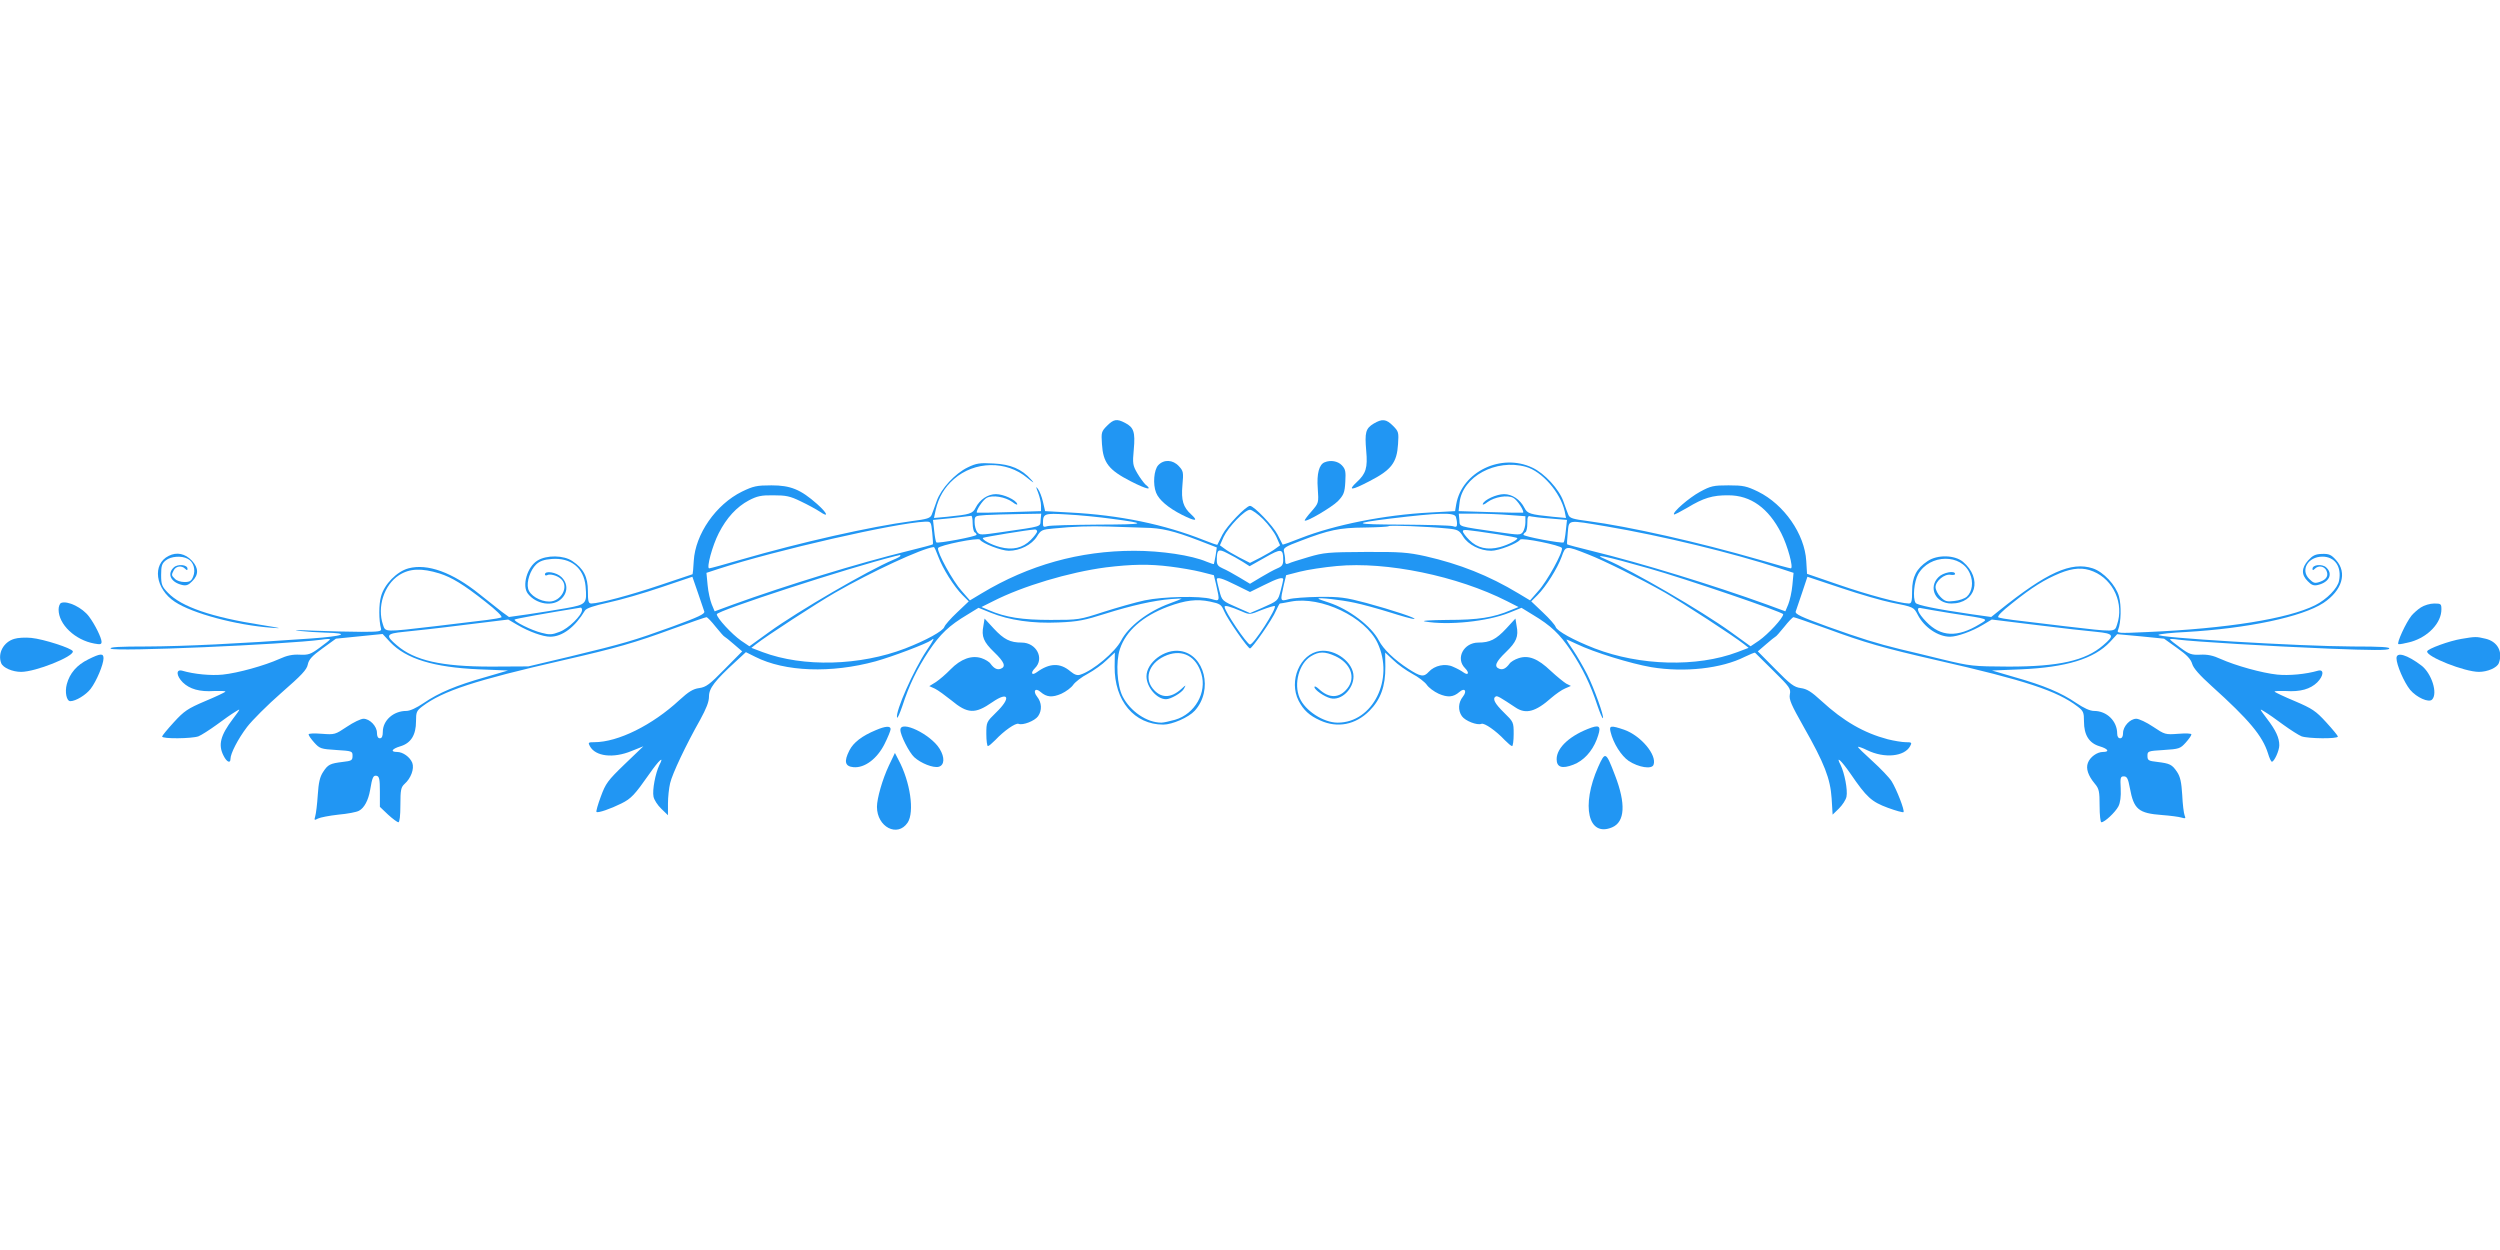 <?xml version="1.0" standalone="no"?>
<!DOCTYPE svg PUBLIC "-//W3C//DTD SVG 20010904//EN"
 "http://www.w3.org/TR/2001/REC-SVG-20010904/DTD/svg10.dtd">
<svg version="1.0" xmlns="http://www.w3.org/2000/svg"
 width="1280pt" height="640pt" viewBox="0 0 1280 640"
 preserveAspectRatio="xMidYMid meet">
<g transform="translate(0,640) scale(0.1,-0.1)"
fill="#2196f3" stroke="none">
<path d="M5668 4220 c-29 -29 -30 -34 -26 -94 6 -95 34 -132 147 -190 82 -42
116 -49 75 -16 -8 8 -27 33 -41 57 -23 40 -25 49 -18 122 8 89 0 113 -45 136
-42 22 -58 19 -92 -15z"/>
<path d="M7033 4231 c-41 -25 -46 -45 -38 -139 8 -87 -1 -117 -49 -161 -47
-44 -27 -43 65 5 113 58 141 95 147 190 4 60 3 65 -26 94 -35 35 -55 37 -99
11z"/>
<path d="M5930 4018 c-22 -24 -28 -97 -11 -140 14 -37 62 -78 133 -114 68 -34
86 -34 47 2 -41 37 -52 72 -45 149 6 67 5 73 -18 98 -31 34 -77 36 -106 5z"/>
<path d="M6782 4033 c-28 -11 -41 -58 -35 -134 5 -74 5 -74 -31 -116 -20 -22
-36 -44 -36 -47 0 -15 138 66 170 98 30 32 35 44 38 99 3 53 1 65 -18 85 -20
21 -57 28 -88 15z"/>
<path d="M4955 4007 c-65 -31 -137 -109 -159 -172 -10 -28 -21 -59 -26 -71 -7
-17 -23 -22 -101 -32 -212 -28 -566 -108 -874 -197 -85 -25 -159 -45 -164 -45
-15 0 16 116 49 180 40 79 92 135 154 168 42 22 64 27 126 26 64 0 85 -4 140
-31 36 -17 80 -41 98 -53 48 -33 39 -8 -15 40 -84 74 -135 95 -233 95 -76 0
-93 -4 -151 -32 -134 -66 -239 -218 -247 -355 -2 -38 -5 -68 -6 -68 -1 0 -76
-25 -167 -56 -151 -51 -309 -93 -351 -94 -15 0 -18 10 -18 64 0 72 -22 115
-79 153 -45 31 -132 32 -179 3 -53 -32 -81 -130 -49 -170 43 -55 130 -68 172
-25 33 32 33 78 0 110 -25 25 -85 35 -85 14 0 -5 5 -7 11 -4 14 9 55 -2 73
-21 40 -39 -1 -114 -62 -114 -47 0 -100 32 -108 66 -9 36 11 95 41 124 18 17
40 25 79 28 98 8 165 -45 174 -139 8 -90 5 -94 -100 -113 -51 -9 -138 -23
-193 -31 l-99 -14 -36 26 c-19 15 -71 56 -115 91 -139 112 -267 158 -364 132
-59 -16 -123 -81 -140 -143 -12 -41 -12 -122 0 -167 3 -13 -13 -15 -101 -15
-58 0 -168 3 -245 6 -79 4 -112 3 -75 -1 36 -4 97 -8 135 -9 133 -3 97 -18
-72 -30 -376 -27 -649 -40 -838 -41 -147 0 -196 -3 -188 -11 17 -17 893 21
1081 46 23 4 42 4 42 2 0 -3 -24 -22 -53 -43 -46 -34 -58 -38 -102 -36 -37 2
-66 -4 -105 -22 -76 -34 -212 -72 -290 -80 -59 -6 -146 2 -207 20 -33 9 -31
-26 3 -60 35 -34 86 -49 161 -44 34 1 59 0 57 -3 -2 -4 -49 -26 -104 -49 -89
-38 -107 -50 -160 -108 -33 -36 -60 -69 -60 -73 0 -13 153 -11 186 1 15 6 57
33 93 59 36 27 79 57 96 67 28 18 28 17 -12 -36 -65 -86 -77 -134 -48 -190 16
-32 35 -40 35 -16 0 28 38 102 85 164 26 34 105 113 176 175 103 90 130 118
135 145 5 25 21 43 75 82 l69 50 120 12 119 12 38 -41 c81 -86 223 -130 456
-140 l148 -6 -116 -34 c-149 -42 -239 -80 -315 -132 -38 -26 -71 -41 -90 -41
-66 0 -120 -49 -120 -107 0 -23 -5 -33 -15 -33 -10 0 -15 10 -15 28 0 34 -37
72 -69 72 -13 0 -51 -18 -85 -41 -60 -40 -62 -41 -128 -36 -39 3 -68 2 -68 -3
0 -6 13 -24 29 -42 28 -31 34 -33 113 -38 81 -5 83 -6 83 -30 0 -23 -5 -26
-50 -31 -65 -8 -76 -13 -101 -52 -16 -24 -23 -54 -27 -117 -3 -47 -9 -96 -13
-109 -6 -21 -5 -22 14 -12 12 6 59 15 104 20 46 4 94 13 106 20 27 14 48 54
57 106 11 66 16 76 33 73 14 -3 17 -17 17 -81 l0 -78 42 -40 c23 -21 47 -39
53 -39 6 0 10 34 10 88 0 78 3 91 21 108 33 29 51 78 40 108 -12 30 -48 56
-78 56 -36 0 -27 16 17 29 54 16 80 58 80 128 0 47 3 54 32 76 106 80 269 133
719 236 279 64 369 90 565 162 89 32 166 59 171 59 5 0 26 -22 48 -50 22 -27
42 -50 45 -50 3 -1 24 -18 47 -38 l43 -37 -90 -91 c-77 -79 -95 -92 -130 -97
-31 -4 -54 -18 -101 -61 -139 -129 -315 -216 -436 -216 -31 0 -33 -2 -23 -20
28 -53 120 -64 214 -25 l60 24 -96 -92 c-87 -84 -97 -98 -122 -166 -15 -40
-25 -76 -22 -78 7 -7 73 16 127 43 51 25 69 45 144 152 50 72 78 96 51 45 -20
-41 -37 -128 -30 -162 3 -16 21 -44 40 -62 l34 -33 0 60 c0 32 5 79 11 104 11
48 81 196 154 325 31 57 45 91 45 119 0 42 29 80 137 179 l52 48 48 -24 c152
-77 389 -85 616 -23 86 24 263 91 285 108 20 17 14 3 -24 -53 -66 -99 -161
-313 -151 -343 2 -6 14 21 27 59 35 108 75 190 135 281 59 88 104 131 198 187
l57 35 62 -25 c96 -39 215 -56 348 -50 98 4 133 11 240 45 130 41 248 68 338
75 28 2 52 3 52 2 0 -1 -28 -13 -62 -25 -110 -40 -210 -117 -248 -190 -30 -58
-144 -154 -208 -174 -16 -6 -30 -1 -52 17 -52 44 -106 43 -172 -5 -26 -19 -33
-3 -9 21 50 50 7 131 -68 131 -59 0 -91 16 -143 72 l-47 51 -6 -37 c-11 -55 1
-83 55 -135 52 -50 62 -74 34 -85 -18 -7 -34 1 -52 25 -6 10 -28 23 -46 29
-51 17 -107 -4 -159 -57 -23 -24 -57 -53 -75 -65 l-34 -21 29 -13 c16 -8 53
-35 83 -59 84 -70 122 -72 211 -10 84 58 97 22 19 -53 -49 -48 -50 -49 -50
-110 0 -34 4 -62 8 -62 5 0 21 14 38 31 44 47 104 89 119 83 22 -9 83 15 100
39 21 30 19 70 -5 100 -23 29 -9 48 18 24 31 -27 60 -29 106 -9 24 11 52 32
61 46 10 14 43 40 74 56 31 17 75 48 97 70 l42 39 -1 -72 c-2 -175 101 -297
249 -297 46 0 130 37 161 71 96 105 51 289 -75 306 -80 11 -172 -59 -172 -130
0 -55 53 -117 100 -117 24 0 81 33 92 54 11 21 11 21 -13 -1 -55 -50 -107 -49
-148 3 -46 59 -12 137 75 170 80 30 149 -7 175 -96 29 -96 -33 -205 -134 -235
-28 -8 -60 -15 -71 -15 -74 0 -159 58 -198 134 -29 57 -36 177 -14 243 31 93
116 168 246 217 89 33 147 40 215 26 52 -11 58 -15 72 -48 16 -40 122 -192
133 -192 11 0 117 152 133 193 9 20 18 37 20 37 2 0 28 4 57 10 154 29 380
-79 443 -212 87 -185 -24 -408 -204 -408 -73 0 -167 61 -195 127 -31 72 -3
176 58 213 41 25 71 25 124 1 79 -36 107 -109 63 -165 -41 -52 -94 -53 -146
-4 -13 12 -23 17 -23 10 0 -14 50 -49 82 -57 55 -14 118 47 118 112 0 71 -92
141 -172 130 -102 -14 -161 -153 -109 -255 25 -48 55 -76 111 -101 88 -40 180
-22 251 49 58 58 83 127 82 227 l-1 72 42 -39 c22 -22 66 -53 97 -70 31 -16
64 -42 74 -56 9 -14 37 -35 61 -46 46 -20 75 -18 106 9 27 24 41 5 18 -24 -24
-30 -26 -70 -5 -100 17 -24 78 -48 100 -39 15 6 75 -36 119 -83 17 -17 33 -31
38 -31 4 0 8 28 8 62 0 61 -1 62 -50 110 -47 46 -60 71 -42 82 8 5 24 -5 101
-56 53 -36 103 -23 185 50 21 18 52 40 69 47 l30 13 -24 12 c-13 8 -49 37 -79
65 -66 63 -114 82 -165 65 -19 -6 -41 -19 -47 -29 -18 -24 -34 -32 -52 -25
-28 11 -18 35 34 85 54 52 66 80 55 135 l-6 37 -47 -51 c-52 -56 -84 -72 -143
-72 -75 0 -118 -81 -68 -131 24 -24 17 -40 -9 -21 -9 7 -33 20 -52 28 -40 19
-95 7 -125 -26 -25 -28 -42 -25 -105 16 -71 46 -127 100 -150 144 -38 74 -153
161 -257 195 -29 9 -53 18 -53 20 0 7 115 -6 185 -21 39 -8 119 -30 180 -49
60 -19 116 -35 125 -34 23 1 -112 46 -245 82 -105 28 -135 32 -240 31 -66 -1
-137 -6 -157 -12 -44 -12 -44 -11 -25 73 l12 50 70 18 c39 10 124 23 190 29
254 24 617 -51 871 -180 l59 -30 -40 -16 c-89 -38 -167 -50 -324 -50 -90 -1
-138 -4 -115 -8 119 -21 321 0 432 45 l62 25 57 -35 c94 -56 139 -99 197 -186
59 -89 100 -173 135 -280 13 -38 25 -66 28 -64 7 8 -45 153 -81 225 -19 37
-50 91 -70 121 -20 29 -36 54 -36 56 0 2 23 -8 52 -22 89 -43 278 -101 383
-119 170 -28 359 -7 478 53 27 13 51 23 53 21 2 -2 44 -43 94 -93 83 -82 90
-91 84 -120 -5 -27 7 -53 70 -165 108 -190 137 -266 144 -368 l5 -83 32 31
c18 18 36 45 39 61 7 34 -10 121 -30 162 -27 51 1 27 51 -45 82 -120 107 -143
191 -174 41 -15 77 -25 80 -22 7 8 -35 116 -61 158 -12 19 -57 66 -99 104 -42
38 -75 70 -73 72 2 2 23 -5 47 -17 88 -43 191 -33 220 21 10 18 8 20 -23 20
-18 0 -60 7 -92 15 -121 32 -226 92 -339 196 -52 48 -75 62 -106 66 -35 5 -53
19 -130 97 l-90 91 43 37 c23 20 44 37 47 38 3 0 23 23 45 50 22 28 43 50 48
50 5 0 82 -27 171 -59 196 -72 286 -98 565 -162 452 -103 613 -156 719 -237
29 -22 32 -30 32 -76 0 -69 26 -111 80 -127 44 -13 53 -29 17 -29 -30 0 -66
-26 -77 -56 -11 -29 1 -65 35 -106 22 -26 25 -39 25 -114 0 -46 4 -84 9 -84
17 0 71 51 87 81 10 19 14 51 12 92 -3 56 -1 62 16 62 16 0 22 -11 31 -60 20
-109 44 -129 165 -138 41 -3 86 -9 99 -13 21 -6 23 -5 16 12 -4 10 -10 57 -12
104 -4 65 -10 93 -26 117 -26 39 -37 44 -102 52 -45 5 -50 8 -50 31 0 24 2 25
83 30 79 5 85 7 113 38 16 18 29 36 29 42 0 5 -29 6 -67 3 -67 -5 -69 -4 -129
36 -34 23 -73 41 -86 41 -32 0 -68 -39 -68 -73 0 -17 -5 -27 -15 -27 -9 0 -15
9 -15 24 0 64 -53 116 -118 116 -21 0 -52 14 -92 41 -76 52 -166 90 -315 132
l-116 34 148 6 c232 10 375 54 456 140 l37 40 120 -11 120 -12 67 -48 c50 -35
70 -57 77 -81 6 -22 38 -58 100 -114 192 -173 260 -255 288 -344 7 -24 16 -43
20 -43 12 0 38 57 38 84 0 38 -17 76 -63 136 -40 53 -40 54 -12 36 17 -10 60
-40 96 -67 36 -26 78 -53 93 -59 33 -12 186 -14 186 -1 0 4 -27 37 -60 73 -53
58 -71 70 -160 108 -55 23 -102 45 -104 49 -2 3 23 4 57 3 75 -5 126 10 161
44 34 34 36 69 4 60 -62 -18 -149 -26 -208 -20 -78 8 -214 46 -290 80 -39 18
-68 24 -105 22 -44 -2 -56 2 -102 36 -29 21 -53 40 -53 43 0 2 19 2 43 -2 79
-10 471 -34 770 -46 225 -9 301 -9 309 -1 9 9 -37 12 -188 12 -272 1 -1020 46
-992 60 7 4 69 11 138 14 316 18 596 77 706 149 96 64 123 154 65 219 -25 28
-36 33 -72 32 -35 -1 -48 -8 -71 -33 -35 -39 -36 -74 -2 -107 19 -20 31 -24
52 -19 58 14 78 57 42 90 -21 19 -70 14 -70 -7 0 -9 3 -9 12 0 18 18 46 14 58
-7 14 -27 3 -48 -32 -60 -26 -9 -33 -7 -55 15 -46 46 -6 114 68 114 63 0 99
-51 85 -123 -7 -39 -63 -96 -123 -126 -139 -69 -449 -119 -857 -137 -154 -7
-159 -7 -151 12 15 37 17 125 4 171 -16 57 -79 125 -134 143 -110 36 -235 -20
-480 -217 l-40 -32 -100 14 c-180 26 -280 47 -287 58 -16 25 -8 109 13 147 59
104 222 106 265 3 19 -43 12 -93 -16 -118 -10 -9 -39 -20 -64 -22 -38 -5 -48
-2 -70 20 -14 14 -26 37 -26 51 0 31 46 69 77 63 13 -2 23 0 23 4 0 20 -62 8
-85 -16 -54 -53 -15 -135 66 -135 126 0 161 128 59 214 -43 35 -131 37 -181 3
-57 -38 -79 -81 -79 -153 0 -54 -3 -64 -17 -64 -46 1 -211 45 -358 96 l-163
56 -4 66 c-8 137 -113 289 -247 355 -58 28 -75 32 -151 32 -77 0 -91 -3 -146
-33 -57 -31 -143 -106 -133 -116 2 -2 33 14 69 35 81 49 128 64 210 63 114 0
205 -66 270 -194 33 -64 64 -180 49 -180 -5 0 -79 20 -164 45 -308 89 -662
169 -874 197 -78 10 -94 15 -101 32 -5 12 -16 42 -25 68 -22 63 -97 145 -160
174 -159 75 -359 -21 -389 -187 l-6 -36 -127 -7 c-235 -12 -489 -63 -663 -131
-50 -20 -92 -35 -93 -33 -1 1 -13 25 -26 51 -22 44 -121 147 -141 147 -20 0
-119 -103 -141 -147 -13 -26 -25 -50 -26 -52 -1 -2 -33 9 -70 24 -201 80 -431
128 -686 141 l-126 7 -11 48 c-6 26 -18 56 -26 66 -11 15 -11 11 1 -19 8 -21
15 -50 15 -66 l0 -29 -162 -5 c-90 -3 -164 -4 -166 -3 -8 7 30 66 50 76 29 16
95 5 131 -21 16 -13 28 -17 25 -10 -7 21 -70 50 -109 50 -41 0 -82 -27 -104
-70 -15 -30 -28 -34 -147 -46 l-66 -6 9 42 c15 64 44 114 93 157 106 93 269
96 376 6 33 -27 38 -29 20 -9 -49 55 -106 79 -194 83 -70 4 -88 1 -131 -20z
m2857 3 c83 -23 177 -131 199 -227 l7 -35 -66 6 c-119 12 -132 16 -147 46 -22
43 -63 70 -104 70 -39 0 -102 -29 -109 -50 -3 -7 9 -3 25 10 36 26 102 37 131
21 20 -10 58 -69 50 -76 -2 -1 -77 0 -167 3 l-163 5 5 44 c15 133 186 225 339
183z m-1345 -268 c27 -27 57 -67 68 -91 l19 -43 -22 -16 c-12 -10 -47 -30 -77
-46 l-55 -28 -55 28 c-30 16 -65 36 -77 46 l-22 16 19 43 c24 51 108 139 135
139 10 0 41 -22 67 -48z m-1139 -4 c-3 -37 15 -31 -203 -63 -103 -15 -110 -15
-122 1 -7 10 -13 32 -13 50 0 33 0 33 58 37 31 2 108 4 170 5 l113 2 -3 -32z
m362 6 c191 -25 182 -29 -68 -30 -130 -1 -247 -4 -259 -8 -19 -6 -23 -4 -23
13 0 52 5 54 122 47 61 -3 163 -13 228 -22z m1764 10 c3 -9 6 -25 6 -35 0 -17
-4 -19 -22 -13 -13 4 -130 7 -260 8 -251 1 -261 6 -59 31 250 30 326 32 335 9z
m274 9 l82 -6 0 -32 c0 -17 -6 -39 -13 -49 -12 -16 -19 -16 -122 -1 -218 32
-200 26 -203 63 l-3 32 88 0 c48 0 125 -3 171 -7z m-2748 -42 c0 -22 5 -43 10
-46 6 -3 10 -9 10 -13 0 -9 -199 -46 -206 -39 -3 3 -8 30 -11 60 l-6 55 94 9
c52 6 97 11 102 12 4 0 7 -17 7 -38z m2959 24 l84 -7 -6 -55 c-3 -30 -8 -57
-11 -60 -7 -7 -206 30 -206 39 0 4 5 10 10 13 6 3 10 24 10 46 0 34 3 40 18
35 9 -2 55 -8 101 -11z m-3166 -72 c3 -32 5 -59 3 -60 -1 -2 -58 -17 -127 -34
-253 -62 -621 -175 -895 -274 l-95 -35 -15 36 c-8 20 -18 64 -21 98 l-6 63 64
21 c293 95 906 235 1055 241 31 1 31 0 37 -56z m3451 32 c288 -49 644 -135
895 -217 l64 -21 -6 -63 c-3 -34 -13 -78 -21 -98 l-15 -36 -95 35 c-274 99
-642 212 -895 274 -69 17 -126 32 -127 34 -2 1 0 28 3 60 7 68 -7 66 197 32z
m-2364 -7 c87 -1 149 -16 277 -65 l93 -36 -6 -41 c-4 -22 -8 -42 -9 -44 -1 -1
-18 4 -37 12 -77 33 -233 56 -371 56 -279 0 -540 -73 -781 -218 l-60 -36 -42
48 c-44 48 -128 200 -121 220 5 14 206 55 214 43 12 -19 110 -57 148 -57 57 0
118 31 144 73 20 33 26 36 84 41 113 11 181 13 287 10 58 -2 139 -5 180 -6z
m1552 -4 c52 -5 59 -9 79 -41 26 -42 87 -73 144 -73 38 0 136 38 148 57 8 12
209 -29 214 -43 7 -20 -77 -172 -121 -220 l-42 -48 -60 36 c-151 91 -300 150
-475 190 -91 20 -129 23 -309 22 -189 -1 -212 -3 -290 -26 -47 -14 -93 -28
-102 -33 -14 -6 -18 -2 -18 16 0 13 -3 33 -6 45 -5 18 5 25 88 56 141 54 195
66 324 67 65 1 121 4 124 7 5 6 201 -2 302 -12z m-2102 -15 c0 -6 -15 -26 -33
-44 -41 -41 -93 -53 -157 -36 -46 12 -95 39 -87 47 4 4 228 41 265 43 6 1 12
-4 12 -10z m2360 -15 c51 -8 96 -16 98 -19 7 -7 -44 -34 -88 -46 -64 -17 -116
-5 -157 36 -18 18 -33 38 -33 44 0 12 6 11 180 -15z m-2866 -114 c22 -60 80
-153 124 -197 l32 -32 -60 -57 c-33 -31 -62 -64 -65 -74 -7 -21 -92 -68 -200
-110 -232 -89 -522 -97 -730 -19 l-58 22 24 19 c52 41 310 209 404 263 184
106 449 229 506 234 3 1 13 -22 23 -49z m3326 12 c83 -32 269 -125 396 -197
93 -54 350 -221 403 -263 l24 -19 -58 -22 c-207 -78 -499 -70 -730 19 -108 42
-193 89 -200 110 -3 10 -32 43 -65 74 l-60 57 32 32 c44 44 102 137 124 197
20 57 20 57 134 12z m-1768 -38 l36 -23 78 44 c84 48 94 47 94 -11 0 -26 -6
-34 -30 -44 -17 -7 -55 -28 -85 -46 l-55 -33 -55 33 c-30 18 -68 39 -85 46
-23 10 -30 19 -30 40 0 57 7 62 53 38 23 -11 58 -31 79 -44z m-1752 30 c0 -3
-16 -12 -36 -20 -130 -55 -485 -261 -636 -370 l-101 -73 -43 29 c-47 33 -124
116 -124 135 0 18 675 238 915 298 11 2 21 5 23 6 1 0 2 -1 2 -5z m3835 -65
c187 -53 685 -223 685 -234 0 -19 -77 -102 -124 -135 l-43 -29 -101 73 c-151
109 -506 315 -636 370 -86 36 -9 20 219 -45z m-2452 10 c49 -6 119 -18 155
-27 l67 -17 12 -50 c19 -84 19 -85 -24 -72 -59 17 -247 13 -343 -7 -46 -10
-141 -37 -210 -59 -123 -40 -127 -41 -270 -41 -147 0 -231 13 -317 50 l-38 16
60 30 c151 77 388 148 577 173 132 16 221 18 331 4z m-3743 -35 c63 -20 124
-57 234 -144 58 -45 90 -77 83 -81 -7 -3 -39 -9 -72 -13 -33 -4 -152 -18 -265
-32 -265 -31 -256 -31 -269 7 -31 91 5 204 82 254 54 35 116 37 207 9z m8468
10 c104 -43 158 -166 121 -273 -13 -38 -4 -38 -269 -7 -113 14 -232 28 -265
32 -33 4 -66 10 -73 13 -8 5 16 30 71 73 102 82 166 121 243 153 69 28 120 31
172 9z m-7112 -205 c4 -12 -29 -28 -163 -77 -202 -73 -246 -86 -523 -153
l-215 -51 -190 -1 c-255 0 -392 31 -483 109 -60 51 -56 60 36 69 42 4 180 19
305 35 l229 28 48 -28 c58 -34 130 -60 167 -60 62 0 127 49 178 134 7 12 47
25 120 41 61 13 182 48 270 78 l160 54 28 -81 c15 -45 30 -88 33 -97z m6077
46 c116 -23 115 -23 136 -63 33 -64 104 -112 165 -112 37 0 114 28 167 60 l47
28 228 -28 c126 -16 264 -31 307 -35 91 -9 95 -18 35 -69 -91 -79 -228 -109
-483 -109 -184 1 -195 2 -340 37 -82 20 -179 44 -215 52 -119 29 -203 55 -373
116 -135 49 -167 64 -163 77 3 9 18 52 33 97 l27 81 174 -58 c95 -32 210 -65
255 -74z m-3354 89 l71 -35 71 35 c70 35 99 44 99 29 0 -5 -6 -30 -13 -57 -14
-53 -13 -52 -99 -90 l-58 -25 -57 25 c-87 38 -86 37 -100 90 -7 27 -13 52 -13
57 0 15 29 6 99 -29z m28 -134 c41 -18 42 -18 103 7 34 13 64 22 67 20 11 -12
-108 -197 -127 -197 -15 0 -130 170 -130 193 0 10 28 2 87 -23z m-3377 7 c0
-27 -70 -96 -115 -112 -38 -15 -52 -16 -92 -5 -51 12 -146 60 -138 68 4 4 158
32 338 61 4 0 7 -5 7 -12z m7010 -17 c202 -31 193 -27 145 -56 -113 -69 -198
-65 -272 12 -45 46 -57 79 -25 70 9 -2 78 -14 152 -26z"/>
<path d="M864 3554 c-86 -42 -69 -169 31 -235 90 -60 315 -120 495 -133 60 -5
50 -2 -50 14 -256 40 -411 93 -480 165 -31 32 -35 42 -35 91 0 47 4 59 24 75
26 21 81 25 112 8 30 -15 42 -57 28 -91 -9 -23 -18 -28 -44 -28 -19 0 -41 7
-49 16 -19 18 -19 20 -6 45 12 21 40 25 58 7 9 -9 12 -9 12 0 0 21 -49 26 -70
7 -36 -33 -16 -76 42 -90 21 -5 33 -1 52 19 34 33 33 68 -1 105 -35 37 -78 46
-119 25z"/>
<path d="M313 3313 c-7 -3 -13 -18 -13 -34 0 -76 84 -156 183 -174 31 -6 37
-4 37 9 0 20 -34 89 -64 129 -34 46 -110 83 -143 70z"/>
<path d="M12395 3290 c-16 -10 -38 -30 -48 -42 -29 -36 -78 -143 -67 -146 5
-2 34 4 65 12 88 26 155 97 155 166 0 28 -2 30 -37 30 -21 0 -51 -9 -68 -20z"/>
<path d="M73 3129 c-55 -16 -86 -74 -67 -124 9 -24 58 -45 102 -45 74 0 269
78 265 105 -2 15 -150 63 -213 69 -30 3 -69 1 -87 -5z"/>
<path d="M12603 3129 c-62 -10 -174 -51 -176 -64 -5 -27 192 -105 265 -105 44
0 93 21 102 45 22 58 -7 111 -69 125 -46 11 -51 11 -122 -1z"/>
<path d="M452 3024 c-59 -29 -95 -71 -110 -127 -11 -41 -1 -87 18 -87 28 0 80
32 104 63 30 39 66 125 66 157 0 26 -16 25 -78 -6z"/>
<path d="M12270 3030 c0 -34 39 -124 70 -162 33 -39 95 -67 112 -50 31 31 -2
135 -55 175 -73 55 -127 71 -127 37z"/>
<path d="M8149 2675 c-108 -38 -179 -102 -179 -162 0 -41 27 -51 86 -28 52 20
95 67 119 128 24 64 19 77 -26 62z"/>
<path d="M4485 2662 c-72 -30 -115 -63 -136 -104 -29 -57 -23 -82 21 -86 57
-5 121 43 159 119 17 34 31 68 31 76 0 17 -26 16 -75 -5z"/>
<path d="M4610 2663 c0 -28 45 -116 71 -140 34 -31 97 -56 125 -49 30 8 32 48
5 92 -46 75 -201 149 -201 97z"/>
<path d="M8246 2653 c14 -59 55 -123 93 -149 50 -33 118 -44 127 -20 19 50
-65 150 -151 180 -68 23 -77 21 -69 -11z"/>
<path d="M4551 2480 c-33 -70 -61 -168 -61 -211 0 -103 105 -158 157 -81 36
54 14 209 -47 322 l-18 35 -31 -65z"/>
<path d="M8183 2474 c-89 -200 -52 -362 71 -310 66 28 71 121 15 266 -47 123
-50 124 -86 44z"/>
</g>
</svg>
